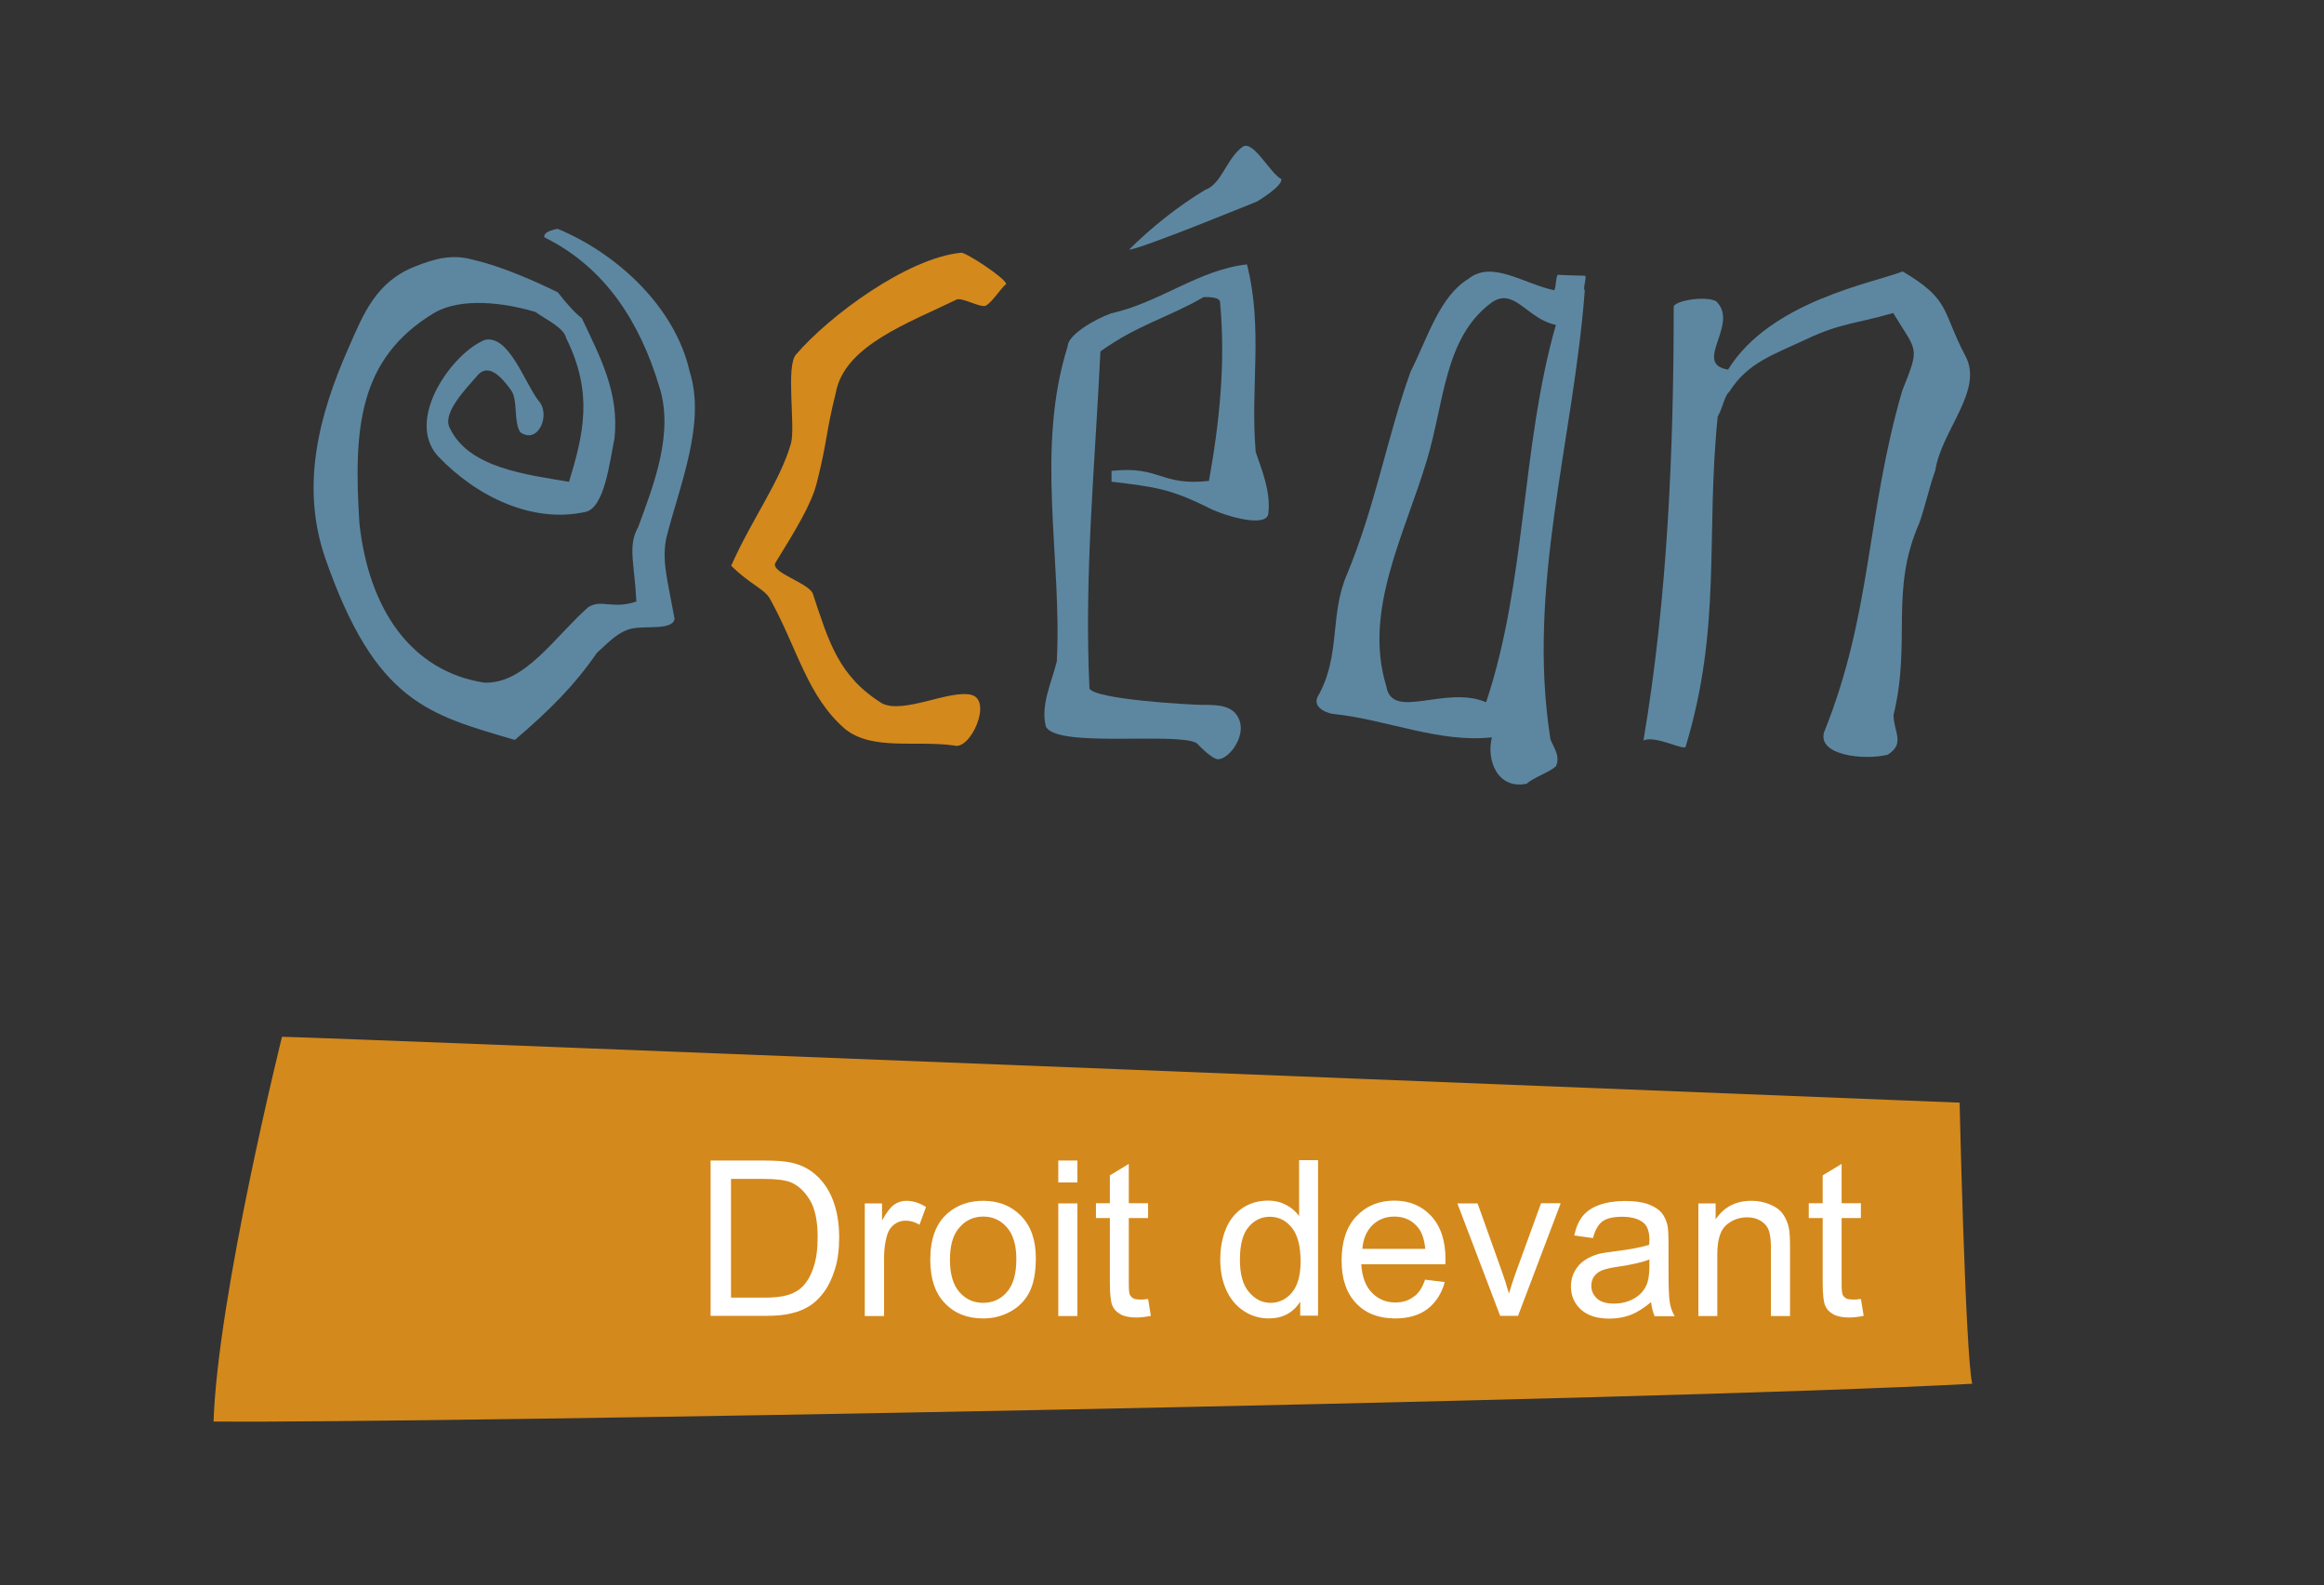 <?xml version="1.0" encoding="utf-8"?>
<!-- Generator: Adobe Illustrator 22.1.0, SVG Export Plug-In . SVG Version: 6.00 Build 0)  -->
<svg version="1.1" id="Calque_1" xmlns="http://www.w3.org/2000/svg" xmlns:xlink="http://www.w3.org/1999/xlink" x="0px" y="0px"
	 viewBox="0 0 1252.6 854.5" style="enable-background:new 0 0 1252.6 854.5;" xml:space="preserve">
<rect x="0" y="0" width="1252.6" height="854.5" fill="#333333" stroke="none"/>
<style type="text/css">
	.st0{clip-path:url(#SVGID_2_);fill:#5D87A1;}
	.st1{clip-path:url(#SVGID_2_);fill:#D4891C;}
	.st2{fill:#FFFFFF;}
</style>
<g>
	<g>
		<defs>
			<rect id="SVGID_1_" x="115.1" y="78.5" width="1022.3" height="697.5"/>
		</defs>
		<clipPath id="SVGID_2_">
			<use xlink:href="#SVGID_1_"  style="overflow:visible;"/>
		</clipPath>
		<path class="st0" d="M973,183.1c-17,8-30.9,12.3-40.7,27.7c-3.2,3.1-3.2,7.7-6.5,13.8c-6.5,64.6,2.3,113-17.2,177.6
			c0,3.1-16.3-6.2-22.8-3.1c13-76.9,16.3-156.8,16.3-233.7c0-3.1,16.3-6.2,22.8-3.1c13,12.3-13,33.8,6.5,36.9
			c22.8-36.9,78.4-46.7,94.1-52.9c26.1,15.4,20.9,21.1,33.9,45.7c9.8,18.5-13,40-16.3,61.5c-3.3,9.2-5.3,18.8-8.5,28.1
			c-16.3,36.9-4.3,63.7-14,103.7c0,9.2,6.5,15.4-3.2,21.5c-13,3.1-37.6,0.3-34.3-12c26-64.6,22.6-116.4,42.1-184
			c9.8-24.6,8.2-20.6-4.8-42.1C999.3,174.8,992.5,173.9,973,183.1"/>
		<path class="st0" d="M187.9,187.4c8-18.2,14.7-35.6,36.1-43.9c10.2-4,19.7-6.8,31.3-3.4c19.9,4.5,45.4,17.5,45.4,17.5
			c3.8,5.1,9.7,11.6,12.9,13.9c10.2,21.6,20.2,40.3,17.6,64.8c-2.6,12.5-5.3,37.3-15.6,39.6c-28.3,6.3-58.5-7.9-79.6-30.1
			c-17.9-19.9,8-55.7,25.3-62.6c12.9-2.9,21.1,22.3,28.8,32.6c7.1,7.4,0,24-9.6,17.2c-3.8-5.1-1.2-17.7-5.1-22.8
			c-3.8-5.1-11.5-15.4-18-7.9c-6.4,7.4-19.4,20.6-14.9,28.5c10.2,21.6,41.7,25,64.2,28.9c7.8-25.7,13.2-47.7-1.5-77.4
			c-1.3-5.7-10.3-9.7-16.7-14.2c-23.1-6.8-43.1-6.2-54.4,0.5c-41.3,24.8-43.5,63.1-40.4,113.2c5,46.7,28,79.9,67.1,86.1
			c21.9,1.1,38.1-24.6,56.2-40.6c7.1-4.6,13.1,1.3,26-3.1c-1-20.6-4.8-29.9,1-40.2c8.4-22.8,19.5-51,11.2-76.1
			c-10.2-33.6-28.4-63.5-61.8-80c-0.6-2.9,4.5-4,7.1-4.6c32.8,13.6,63.5,42.7,71.2,76.9c8.9,27.9-5.3,61-12.5,89.5
			c-2.6,12.5,0.4,21.9,4.4,43.9c-1.3,6.3-15.4,3.5-23.2,5.2c-7.7,1.7-14.1,9.1-18.7,13.1c-12.2,17.7-25.6,31-44.2,46.9
			c-46.2-13.6-75.1-20-102.2-98C161.9,261.9,171.8,223.8,187.9,187.4"/>
		<path class="st1" d="M394.1,304.9c11.2-25.2,26.3-45.3,32.2-65.8c2.6-8.9-3-42.4,2.9-48.2c17.6-20.5,59.6-51.8,88.9-54.7
			c2.9,0,24.2,14,24.2,16.9c-2.8,2.1-7.4,9.7-10.9,11.6c-2.7,1.5-13-4.7-15.9-3.2c-25.8,12.6-60.3,24.7-65,50.1
			c-5.8,23.4-4.3,25-10.2,48.4c-2.9,11.7-11.2,25.2-22.4,43.4c-2.6,5.2,17.1,10.4,20.1,16.3c8.8,26.4,13.9,44.7,37.4,59.4
			c11.7,5.9,36.4-7.5,48.1-4.6c11.7,2.9-0.5,30.2-9.3,27.3c-20.5-2.9-43.9,2.9-58.6-8.8c-20.5-17.6-25.8-43.5-40.4-69.9
			C412.2,317.3,404.4,315.2,394.1,304.9"/>
		<path class="st0" d="M651.6,273.8c-21-10.5-29.1-11.3-52.5-14.2v-5.8c26.4-2.9,26.2,8.3,52.5,5.4c5.8-32.2,9-64,6-96.2
			c0-2.9-5.8-2.9-8.8-2.9c-20.5,11.7-35.2,14.7-55.7,29.3c-2.9,61.5-8.8,120.1-5.9,181.7c3,5.9,54.7,8.8,60.5,8.8
			c8.8,0,17.6,0,20.5,8.8c2.9,8.8-5.9,20.5-11.7,20.5c-2.9,0-8.8-5.9-11.7-8.8c-11.7-5.9-75.2,2.9-81.1-8.8
			c-2.9-11.7,3-23.4,5.9-35.1c2.9-55.7-11.7-114.3,5.9-170c0-5.9,14.7-14.6,23.4-17.6c26.4-5.9,46.9-23.4,73.2-26.4
			c8.8,35.1,1.7,66,4.7,101.1c2.9,8.8,8.3,21.2,6.8,33.2C682.8,284.5,661.3,278.6,651.6,273.8"/>
		<path class="st0" d="M854.2,156.3c-1.4,0.2,1.4-7.8,0-7.7c-1.6,0-12.8-0.3-14.4-0.5c-1.3-0.2-1.1,8.5-2.3,8.3
			c-16.5-3.6-33.4-16.2-45.9-6.2c-15.6,9.4-21.9,31.3-31.3,50.1c-12.5,34.4-18.8,72-34.4,109.5c-9.4,21.9-3.1,43.8-15.7,65.7
			c-3.1,6.3,6.3,9.4,9.4,9.4c28.2,3.1,56.3,15.6,84.5,12.5c-3.1,12.5,3.1,28.2,18.8,25c3.1-3.1,12.5-6.3,15.7-9.4
			c3.1-6.3-3.1-12.5-3.1-15.6C822.9,315.9,848,237.7,854.2,156.3 M801,378.5c-21.9-9.4-50.7,10.2-53.8-8.6
			c-12.5-40.7,9.7-81.3,21.9-122c9.4-31.3,9.4-65.7,34.4-84.5c12.5-9.4,19.4,8.6,35.1,11.7C819.8,240.8,822.9,312.8,801,378.5"/>
		<path class="st0" d="M690.6,96.5c-5.9-2.9-14.7-20.5-20.5-17.6c-8.8,5.9-11.7,20.5-20.5,23.4c-14.6,8.8-29.3,20.5-41,32.2
			c4.4,0.5,68.9-25.9,68.9-25.9S691.4,100.4,690.6,96.5"/>
		<path class="st1" d="M152,558.8c14.8,0,904.2,35.5,904.2,35.5s3.1,135.7,6.8,151.5c-173.7,9.4-838.2,21.3-947.9,20.4
			C117.4,697.9,152,558.8,152,558.8"/>
	</g>
	<g>
		<path class="st2" d="M383,709.3v-83.8h28.9c6.5,0,11.5,0.4,14.9,1.2c4.8,1.1,8.9,3.1,12.3,6c4.4,3.7,7.7,8.5,9.9,14.3
			c2.2,5.8,3.3,12.5,3.3,19.9c0,6.4-0.7,12-2.2,16.9c-1.5,4.9-3.4,9-5.7,12.2c-2.3,3.2-4.9,5.8-7.6,7.6c-2.8,1.8-6.1,3.3-10,4.2
			c-3.9,1-8.4,1.4-13.5,1.4H383z M394,699.4h17.9c5.5,0,9.9-0.5,13-1.5s5.7-2.5,7.5-4.3c2.6-2.6,4.7-6.2,6.1-10.6
			c1.5-4.4,2.2-9.8,2.2-16.2c0-8.8-1.4-15.5-4.3-20.2c-2.9-4.7-6.4-7.9-10.5-9.5c-3-1.1-7.8-1.7-14.4-1.7H394V699.4z"/>
		<path class="st2" d="M466.1,709.3v-60.7h9.3v9.2c2.4-4.3,4.5-7.1,6.5-8.5s4.2-2.1,6.6-2.1c3.5,0,7,1.1,10.6,3.3l-3.5,9.6
			c-2.5-1.5-5-2.2-7.5-2.2c-2.3,0-4.3,0.7-6.1,2c-1.8,1.4-3.1,3.2-3.8,5.6c-1.1,3.7-1.7,7.7-1.7,12v31.8H466.1z"/>
		<path class="st2" d="M501.4,678.9c0-11.2,3.1-19.6,9.4-25c5.2-4.5,11.6-6.7,19.1-6.7c8.3,0,15.2,2.7,20.5,8.2
			c5.3,5.5,7.9,13,7.9,22.7c0,7.8-1.2,14-3.5,18.4c-2.3,4.5-5.8,8-10.2,10.4c-4.5,2.5-9.4,3.7-14.7,3.7c-8.5,0-15.4-2.7-20.6-8.2
			C504,697,501.4,689.2,501.4,678.9z M512,678.9c0,7.8,1.7,13.6,5.1,17.5c3.4,3.9,7.7,5.8,12.8,5.8c5.1,0,9.4-1.9,12.8-5.8
			c3.4-3.9,5.1-9.8,5.1-17.8c0-7.5-1.7-13.2-5.1-17.1c-3.4-3.9-7.7-5.8-12.7-5.8c-5.1,0-9.4,1.9-12.8,5.8
			C513.7,665.3,512,671.2,512,678.9z"/>
		<path class="st2" d="M570.4,637.3v-11.8h10.3v11.8H570.4z M570.4,709.3v-60.7h10.3v60.7H570.4z"/>
		<path class="st2" d="M618.8,700.1l1.5,9.1c-2.9,0.6-5.5,0.9-7.8,0.9c-3.7,0-6.6-0.6-8.7-1.8c-2.1-1.2-3.5-2.7-4.3-4.7
			c-0.8-1.9-1.3-6-1.3-12.2v-34.9h-7.5v-8h7.5v-15l10.2-6.2v21.2h10.4v8h-10.4v35.5c0,2.9,0.2,4.8,0.5,5.7c0.4,0.8,1,1.5,1.8,2
			c0.8,0.5,2,0.7,3.5,0.7C615.5,700.5,617,700.4,618.8,700.1z"/>
		<path class="st2" d="M700.8,709.3v-7.7c-3.9,6-9.5,9-17,9c-4.8,0-9.3-1.3-13.4-4c-4.1-2.7-7.2-6.4-9.4-11.2
			c-2.2-4.8-3.3-10.3-3.3-16.5c0-6.1,1-11.6,3-16.5c2-4.9,5.1-8.7,9.1-11.4c4-2.6,8.6-3.9,13.6-3.9c3.7,0,6.9,0.8,9.8,2.3
			s5.2,3.6,7,6v-30.1h10.2v83.8H700.8z M668.3,679c0,7.8,1.6,13.6,4.9,17.4c3.3,3.9,7.1,5.8,11.6,5.8c4.5,0,8.3-1.8,11.5-5.5
			c3.1-3.7,4.7-9.3,4.7-16.8c0-8.3-1.6-14.4-4.8-18.3c-3.2-3.9-7.1-5.8-11.8-5.8c-4.6,0-8.4,1.9-11.5,5.6
			C669.8,665.1,668.3,670.9,668.3,679z"/>
		<path class="st2" d="M768.1,689.7l10.6,1.3c-1.7,6.2-4.8,11-9.3,14.5c-4.5,3.4-10.3,5.1-17.4,5.1c-8.9,0-15.9-2.7-21.1-8.2
			c-5.2-5.5-7.8-13.1-7.8-23c0-10.2,2.6-18.1,7.9-23.8c5.3-5.6,12.1-8.5,20.5-8.5c8.1,0,14.8,2.8,19.9,8.3
			c5.1,5.5,7.7,13.3,7.7,23.3c0,0.6,0,1.5-0.1,2.7h-45.3c0.4,6.7,2.3,11.8,5.7,15.3c3.4,3.5,7.6,5.3,12.7,5.3c3.8,0,7-1,9.7-3
			C764.5,697.3,766.6,694.1,768.1,689.7z M734.3,673.1h33.9c-0.5-5.1-1.8-8.9-3.9-11.5c-3.3-4-7.5-5.9-12.8-5.9
			c-4.7,0-8.7,1.6-11.9,4.7C736.5,663.6,734.7,667.8,734.3,673.1z"/>
		<path class="st2" d="M808.6,709.3l-23.1-60.7h10.9l13,36.4c1.4,3.9,2.7,8,3.9,12.2c0.9-3.2,2.2-7.1,3.8-11.6l13.5-37.1h10.6
			l-23,60.7H808.6z"/>
		<path class="st2" d="M889.9,701.8c-3.8,3.2-7.5,5.5-11,6.9c-3.5,1.3-7.3,2-11.4,2c-6.7,0-11.8-1.6-15.4-4.9
			c-3.6-3.3-5.4-7.4-5.4-12.5c0-3,0.7-5.7,2-8.1c1.4-2.5,3.1-4.4,5.3-5.9c2.2-1.5,4.7-2.6,7.4-3.4c2-0.5,5.1-1,9.1-1.5
			c8.3-1,14.4-2.2,18.4-3.5c0-1.4,0.1-2.3,0.1-2.7c0-4.2-1-7.1-2.9-8.9c-2.6-2.3-6.5-3.5-11.7-3.5c-4.8,0-8.4,0.8-10.7,2.5
			c-2.3,1.7-4,4.7-5.1,9l-10.1-1.4c0.9-4.3,2.4-7.8,4.5-10.4c2.1-2.6,5.1-4.7,9.1-6.1c4-1.4,8.6-2.1,13.8-2.1
			c5.2,0,9.4,0.6,12.6,1.8c3.2,1.2,5.6,2.8,7.1,4.6c1.5,1.8,2.6,4.2,3.2,7c0.3,1.8,0.5,4.9,0.5,9.5v13.7c0,9.6,0.2,15.6,0.7,18.2
			c0.4,2.5,1.3,5,2.6,7.3h-10.8C890.9,707.2,890.2,704.7,889.9,701.8z M889,678.8c-3.7,1.5-9.3,2.8-16.8,3.9c-4.2,0.6-7.2,1.3-9,2.1
			c-1.8,0.8-3.1,1.9-4.1,3.3c-1,1.5-1.4,3.1-1.4,4.9c0,2.7,1,5,3.1,6.9s5.1,2.7,9.1,2.7c4,0,7.5-0.9,10.6-2.6
			c3.1-1.7,5.4-4.1,6.8-7.1c1.1-2.3,1.7-5.8,1.7-10.3V678.8z"/>
		<path class="st2" d="M915.4,709.3v-60.7h9.3v8.6c4.5-6.7,10.9-10,19.3-10c3.7,0,7,0.7,10.1,2c3.1,1.3,5.4,3,6.9,5.2
			c1.5,2.1,2.6,4.7,3.2,7.6c0.4,1.9,0.6,5.2,0.6,10v37.3h-10.3v-36.9c0-4.2-0.4-7.3-1.2-9.4c-0.8-2.1-2.2-3.7-4.3-5
			c-2-1.2-4.4-1.9-7.2-1.9c-4.4,0-8.2,1.4-11.4,4.2c-3.2,2.8-4.8,8.1-4.8,15.8v33.2H915.4z"/>
		<path class="st2" d="M1003,700.1l1.5,9.1c-2.9,0.6-5.5,0.9-7.8,0.9c-3.7,0-6.6-0.6-8.7-1.8s-3.5-2.7-4.3-4.7
			c-0.8-1.9-1.3-6-1.3-12.2v-34.9h-7.5v-8h7.5v-15l10.2-6.2v21.2h10.4v8h-10.4v35.5c0,2.9,0.2,4.8,0.5,5.7c0.4,0.8,1,1.5,1.8,2
			c0.8,0.5,2,0.7,3.5,0.7C999.6,700.5,1001.1,700.4,1003,700.1z"/>
	</g>
</g>
</svg>
